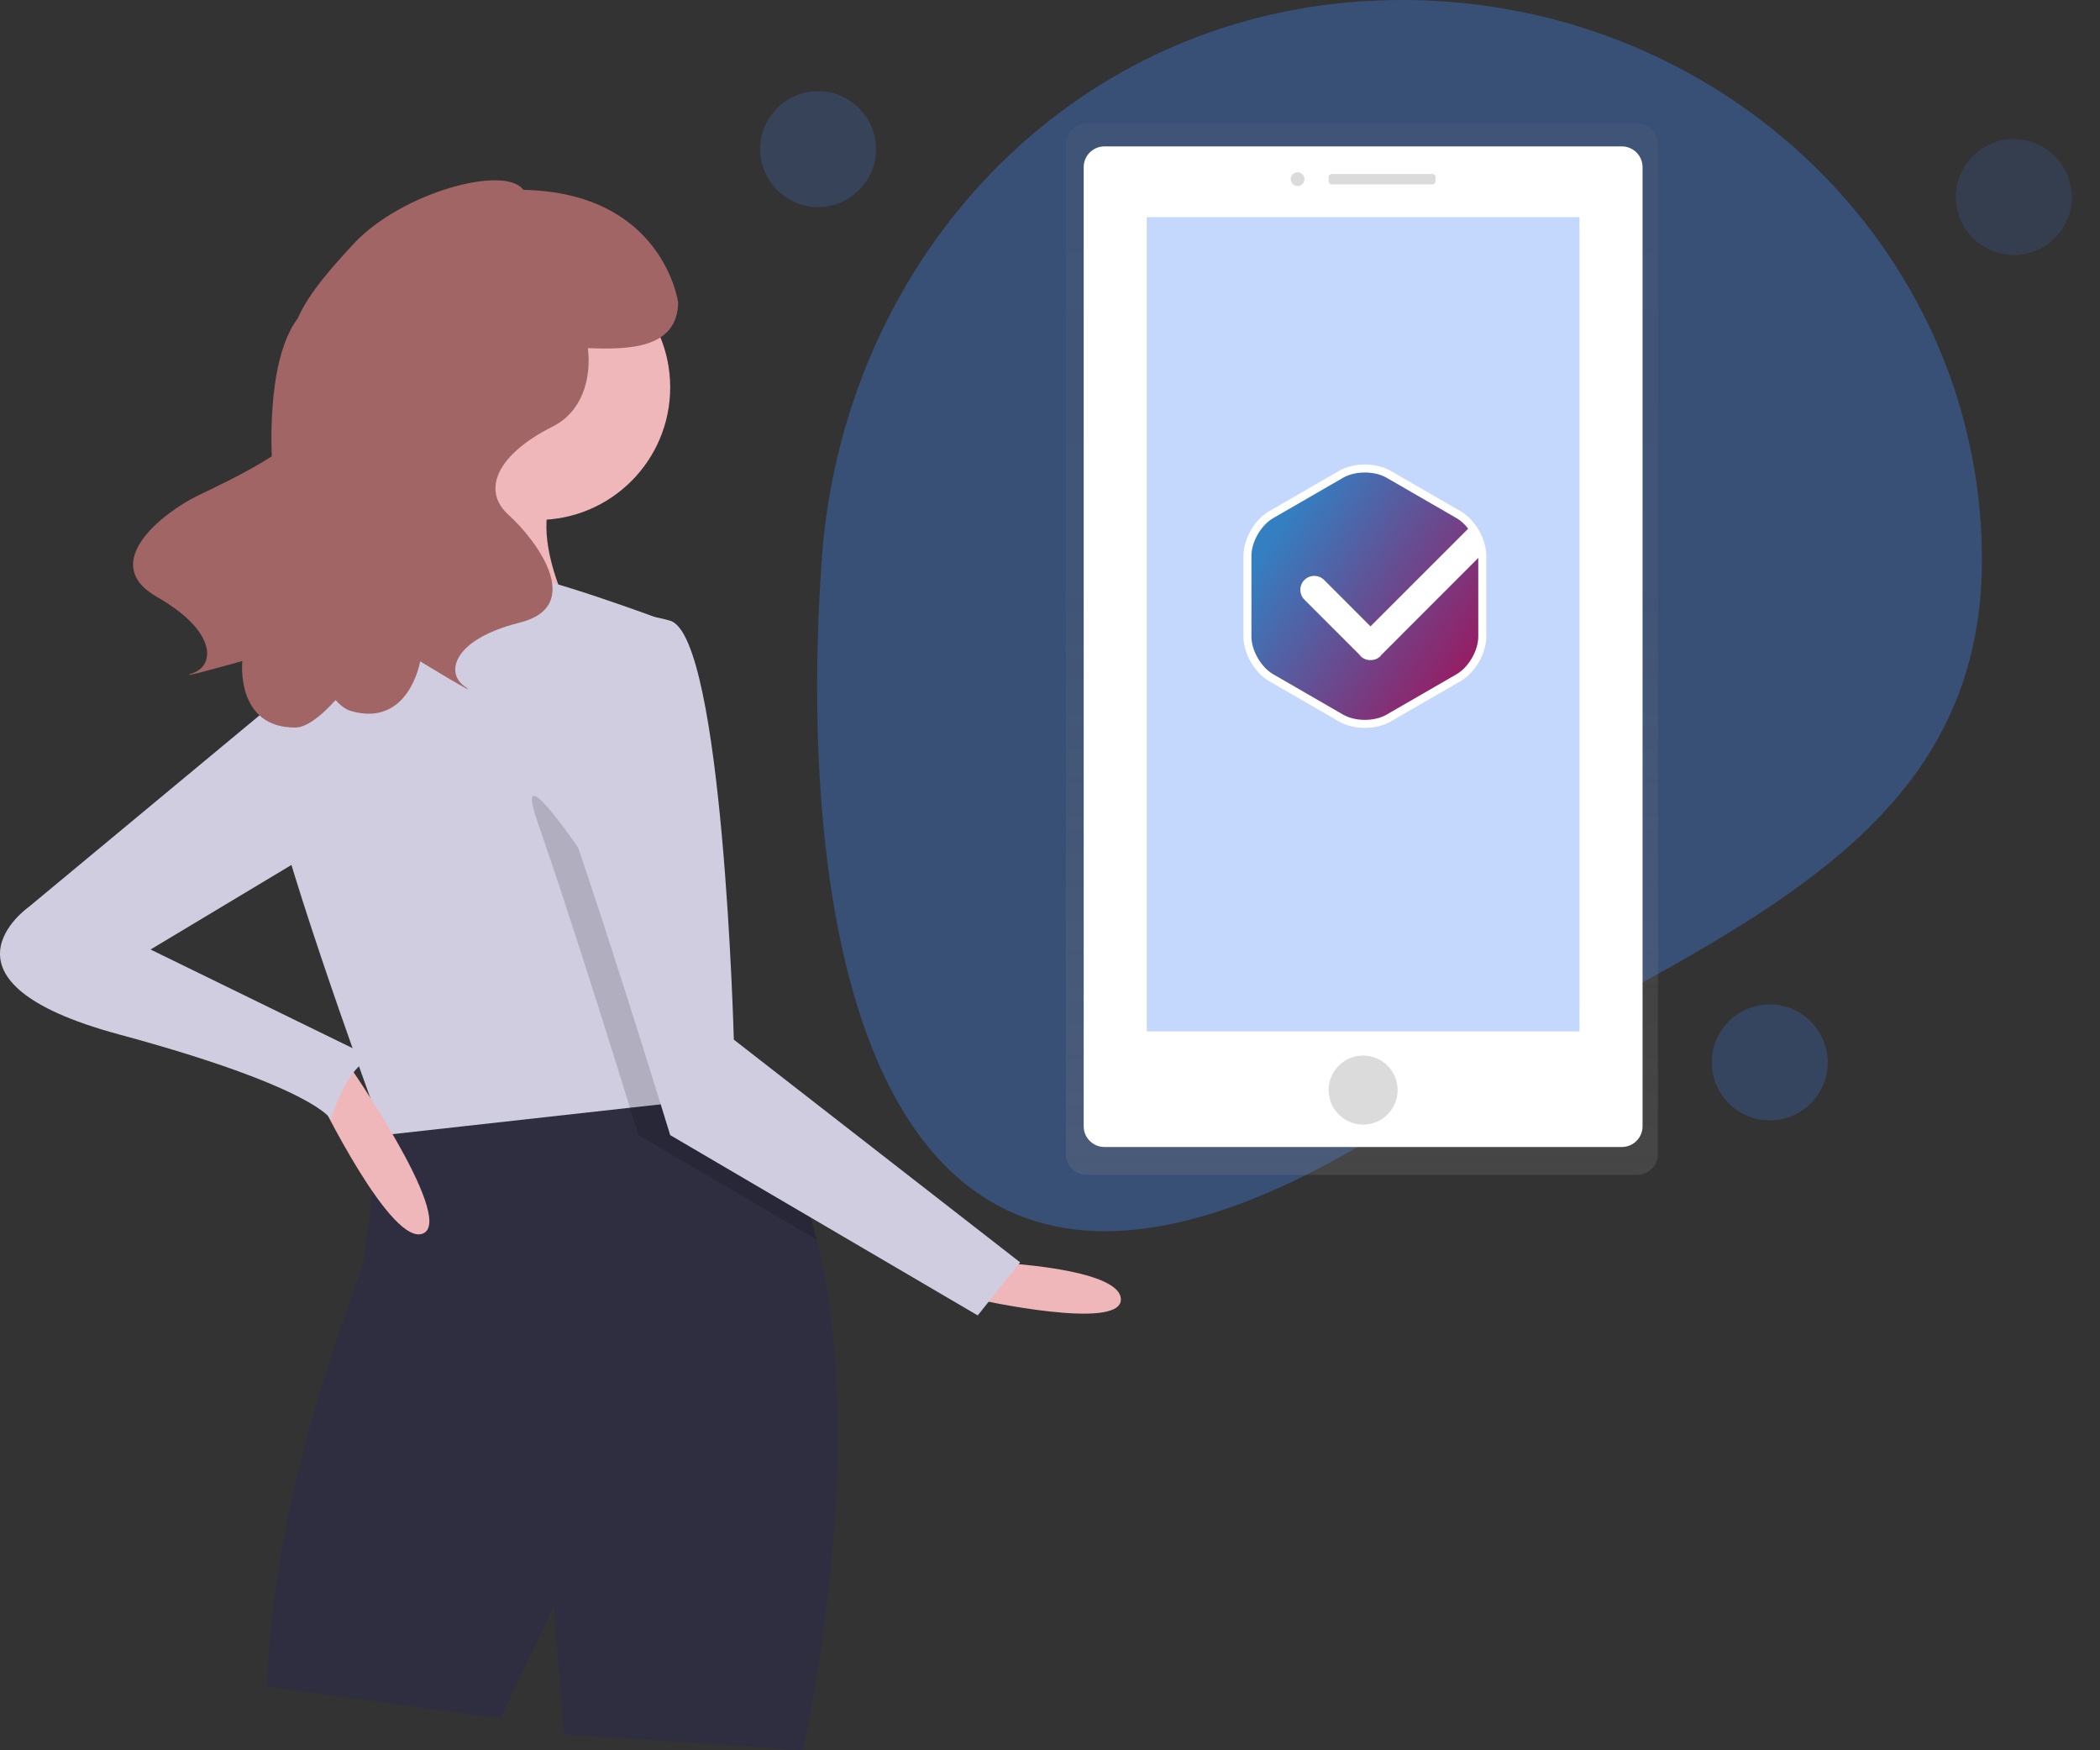 <?xml version="1.0" encoding="UTF-8" standalone="no"?>
<!DOCTYPE svg PUBLIC "-//W3C//DTD SVG 1.1//EN" "http://www.w3.org/Graphics/SVG/1.1/DTD/svg11.dtd">
<svg width="100%" height="100%" viewBox="0 0 1014 845" version="1.1" xmlns="http://www.w3.org/2000/svg" xmlns:xlink="http://www.w3.org/1999/xlink" xml:space="preserve" xmlns:serif="http://www.serif.com/" style="fill-rule:evenodd;clip-rule:evenodd;stroke-linejoin:round;stroke-miterlimit:1.414;">
    <rect x="0" y="0" width="1014" height="845" fill="#333333" stroke="none"/>
    <g transform="matrix(1,0,0,1,-93.485,-27.503)">
        <path d="M1050.48,297.813C1050.48,332.983 1042.15,361.933 1027.7,386.733C1022.94,394.901 1017.52,402.676 1011.51,409.983C958.394,474.953 859.634,510.513 770.374,568.113C506.894,738.133 478.354,465.693 490.254,297.813C495.054,230.073 521.434,168.023 563.344,120.513C572.146,110.521 581.654,101.173 591.794,92.543C639.374,52.023 700.844,27.503 770.374,27.503C889.664,27.503 991.534,99.453 1031.92,200.843C1044.2,231.696 1050.5,264.606 1050.48,297.813L1050.48,297.813Z" style="fill:rgb(66,133,244);fill-opacity:0.35;fill-rule:nonzero;"/>
    </g>
    <g transform="matrix(1,0,0,1,-93.485,-27.503)">
        <path d="M516.519,99.505C516.519,100.195 516.499,100.875 516.439,101.545C515.377,116.098 503.107,127.506 488.516,127.506C473.157,127.506 460.519,114.867 460.519,99.509C460.519,94.952 461.631,90.464 463.759,86.435C464.361,85.281 465.049,84.175 465.819,83.125C471.075,75.834 479.534,71.505 488.522,71.505C503.022,71.505 515.243,82.773 516.419,97.225C516.489,97.975 516.519,98.735 516.519,99.505Z" style="fill:rgb(66,133,244);fill-opacity:0.2;fill-rule:nonzero;"/>
    </g>
    <g transform="matrix(1,0,0,1,-20.984,-77.601)">
        <path d="M900.251,603.631C899.928,604.24 899.592,604.831 899.224,605.395C894.108,613.544 885.136,618.504 875.514,618.504C860.155,618.504 847.517,605.865 847.517,590.507C847.517,581.244 852.114,572.56 859.774,567.353C860.847,566.616 861.974,565.961 863.146,565.395C866.996,563.496 871.233,562.508 875.527,562.508C890.881,562.508 903.515,575.142 903.515,590.497C903.515,594.304 902.738,598.072 901.232,601.57C900.942,602.265 900.612,602.95 900.251,603.631Z" style="fill:rgb(66,133,244);fill-opacity:0.23;fill-rule:nonzero;"/>
    </g>
    <g transform="matrix(1,0,0,1,-106.115,-45.37)">
        <path d="M1098.56,120.955C1099.05,121.449 1099.51,121.95 1099.93,122.472C1104.18,127.519 1106.52,133.91 1106.52,140.51C1106.52,155.868 1093.88,168.507 1078.52,168.507C1066.14,168.507 1055.17,160.303 1051.67,148.435C1051.29,147.189 1051.01,145.916 1050.83,144.628C1050.63,143.259 1050.52,141.878 1050.52,140.495C1050.52,125.14 1063.16,112.506 1078.51,112.506C1085.27,112.506 1091.81,114.953 1096.9,119.393C1097.47,119.881 1098.03,120.404 1098.56,120.955Z" style="fill:rgb(66,133,244);fill-opacity:0.14;fill-rule:nonzero;"/>
    </g>
    <g transform="matrix(1,0,0,1,-93.485,-27.503)">
        <path d="M573.266,636.956C573.266,636.956 634.711,639.516 634.711,654.878C634.711,670.239 565.585,654.878 565.585,654.878L573.266,636.956Z" style="fill:rgb(239,183,185);fill-rule:nonzero;"/>
    </g>
    <g transform="matrix(1,0,0,1,-93.485,-27.503)">
        <path d="M481.097,872.497L365.887,864.817L360.766,803.371L335.164,857.136L222.514,841.774C225.074,744.486 266.038,649.757 268.598,636.956C271.158,624.155 277.277,571.26 277.277,571.26C288.465,547.527 347.094,545.3 393.051,547.45C412.099,548.321 428.997,549.959 439.417,551.137C446.303,551.905 450.374,552.468 450.374,552.468C468.731,571.388 480.56,597.17 487.831,625.972C514.047,729.739 481.097,872.497 481.097,872.497Z" style="fill:rgb(47,46,65);fill-rule:nonzero;"/>
    </g>
    <circle cx="259.6" cy="187.015" r="64.006" style="fill:rgb(239,183,185);"/>
    <g transform="matrix(1,0,0,1,-93.485,-27.503)">
        <path d="M309.562,229.879C309.562,229.879 291.64,309.246 263.477,332.288C235.315,355.33 373.567,332.288 373.567,332.288C373.567,332.288 342.845,281.084 365.887,258.042C388.929,234.999 309.562,229.879 309.562,229.879Z" style="fill:rgb(239,183,185);fill-rule:nonzero;"/>
    </g>
    <g transform="matrix(1,0,0,1,-93.485,-27.503)">
        <path d="M440.133,557.589L397.659,562.299L278.839,575.51C278.839,575.51 278.276,574 277.277,571.26C268.649,547.732 227.097,433.238 222.514,398.854C217.393,360.451 271.158,314.367 271.158,314.367C271.158,314.367 322.363,304.126 337.724,304.126C353.085,304.126 414.531,327.168 414.531,327.168L437.445,533.292L439.417,551.137L440.133,557.589Z" style="fill:rgb(208,205,225);fill-rule:nonzero;"/>
    </g>
    <g transform="matrix(1,0,0,1,-93.485,-27.503)">
        <path d="M487.831,625.972L401.73,575.51C401.73,575.51 400.219,570.595 397.659,562.299C396.379,558.152 394.818,553.134 393.051,547.45C383.117,515.55 366.45,462.911 353.086,424.457C332.604,365.571 432.453,529.426 432.453,529.426L437.445,533.292L439.417,551.137C446.303,551.905 450.374,552.468 450.374,552.468C468.731,571.388 480.56,597.17 487.831,625.972Z" style="fill-opacity:0.15;fill-rule:nonzero;"/>
    </g>
    <g transform="matrix(1,0,0,1,-93.485,-27.503)">
        <path d="M373.567,332.288C373.567,332.288 347.965,365.571 368.447,424.457C388.929,483.342 417.091,575.51 417.091,575.51L565.585,662.558L586.067,636.956L447.814,529.426C447.814,529.426 442.694,334.849 417.091,327.168C391.489,319.487 373.567,332.288 373.567,332.288Z" style="fill:rgb(208,205,225);fill-rule:nonzero;"/>
    </g>
    <g transform="matrix(1,0,0,1,-93.485,-27.503)">
        <path d="M246.836,556.309C246.836,556.309 282.679,630.555 298.041,622.875C313.402,615.194 259.637,538.387 259.637,538.387L246.836,556.309Z" style="fill:rgb(239,183,185);fill-rule:nonzero;"/>
    </g>
    <g transform="matrix(1,0,0,1,-93.485,-27.503)">
        <path d="M242.996,352.77L107.303,465.42C107.303,465.42 56.099,501.264 150.827,526.866C245.556,552.468 253.237,567.83 253.237,567.83C253.237,567.83 263.477,534.547 276.279,539.667L166.189,485.902L255.797,432.137L242.996,352.77Z" style="fill:rgb(208,205,225);fill-rule:nonzero;"/>
    </g>
    <g transform="matrix(1,0,0,1,-93.485,-27.503)">
        <path d="M188.459,267.052C195.581,263.525 211.307,256.407 224.703,247.831C223.763,219.934 227.199,194.609 237.255,181.185C242.9,168.368 254.753,155.537 264.036,145.431C286.834,120.616 337.246,106.764 346.187,119.163C413.812,120.498 420.932,173.506 420.932,173.506C420.58,195.678 397.536,196.38 377.35,195.572C379.158,210.708 374.34,226.436 360.39,233.411C333.714,246.749 325.712,264.088 339.05,276.092C352.388,288.097 376.396,320.108 344.385,328.111C312.374,336.113 308.372,352.119 317.709,358.788C327.046,365.457 296.368,346.784 296.368,346.784C296.368,346.784 291.033,378.795 263.023,370.792C260.513,370.075 258.004,368.238 255.538,365.489C247.973,373.801 241.224,378.716 236.138,378.743C207.008,378.897 210.501,346.633 210.501,346.633C210.501,346.633 175.925,356.343 186.714,352.439C197.503,348.534 197.965,332.042 169.297,315.705C140.629,299.368 172.379,275.015 188.459,267.052Z" style="fill:rgb(162,101,101);fill-rule:nonzero;"/>
    </g>
    <g transform="matrix(0.668,0,0,0.668,450.362,23.903)">
        <path d="M524.22,68.323C524.22,60.059 517.511,53.35 509.247,53.35L111.233,53.35C102.969,53.35 96.26,60.059 96.26,68.323L96.26,798.317C96.26,806.581 102.969,813.29 111.233,813.29L509.247,813.29C517.511,813.29 524.22,806.581 524.22,798.317L524.22,68.323Z" style="fill:url(#_Linear1);"/>
    </g>
    <g transform="matrix(0.668,0,0,0.668,451.627,26.766)">
        <path d="M511.22,80.713C511.22,72.449 504.511,65.74 496.247,65.74L122.223,65.74C113.959,65.74 107.25,72.449 107.25,80.713L107.25,773.917C107.25,782.181 113.959,788.89 122.223,788.89L496.247,788.89C504.511,788.89 511.22,782.181 511.22,773.917L511.22,80.713Z" style="fill:white;"/>
    </g>
    <g id="c7b02336-9701-4e2a-9a3b-1f471733f396" transform="matrix(0.668,0,0,0.668,451.627,26.766)">
        <rect x="152.86" y="116.86" width="312.75" height="588.49" style="fill:rgb(66,133,244);fill-opacity:0.32;"/>
    </g>
    <g transform="matrix(0.668,0,0,0.668,451.627,26.766)">
        <circle cx="309.24" cy="747.75" r="24.94" style="fill:rgb(219,219,219);"/>
    </g>
    <g transform="matrix(0.668,0,0,0.668,451.627,26.766)">
        <circle cx="261.86" cy="89.43" r="4.99" style="fill:rgb(219,219,219);"/>
    </g>
    <g transform="matrix(0.668,0,0,0.668,451.627,26.766)">
        <path d="M361.6,87.936C361.6,86.696 360.594,85.69 359.354,85.69L286.546,85.69C285.306,85.69 284.3,86.696 284.3,87.936L284.3,90.924C284.3,92.164 285.306,93.17 286.546,93.17L359.354,93.17C360.594,93.17 361.6,92.164 361.6,90.924L361.6,87.936Z" style="fill:rgb(219,219,219);"/>
    </g>
    <g id="Color-Logo-Mark" serif:id="Color Logo Mark" transform="matrix(1.055,0,0,1.055,-707.309,-106.286)">
        <g transform="matrix(4.167,0,0,4.167,1241.36,315.131)">
            <path d="M12.899,28.046C11.927,28.046 11.002,27.821 10.293,27.413L2.606,22.973C1.145,22.13 0,20.149 0,18.462L0,9.584C0,7.897 1.145,5.916 2.606,5.073L10.293,0.634C11.002,0.225 11.927,0 12.899,0C13.87,0 14.795,0.225 15.503,0.634L23.191,5.073C24.652,5.916 25.796,7.897 25.796,9.584L25.796,18.462C25.796,20.149 24.652,22.13 23.191,22.973L15.503,27.413C14.795,27.821 13.87,28.046 12.899,28.046" style="fill:url(#_Linear2);fill-rule:nonzero;stroke:white;stroke-width:0.88px;"/>
        </g>
        <g transform="matrix(1,0,0,1,-346.202,-669.795)">
            <path d="M1689.48,1011.59C1692.42,1015.26 1694.45,1019.95 1694.77,1024.31L1648.75,1070.35C1648.63,1070.48 1648.59,1070.64 1648.47,1070.76C1647.21,1072.03 1645.55,1072.63 1643.89,1072.61C1642.23,1072.63 1640.58,1072.03 1639.31,1070.76C1639.19,1070.63 1639.15,1070.47 1639.03,1070.33L1613.65,1044.95C1611.16,1042.47 1611.16,1038.43 1613.65,1035.94C1616.14,1033.45 1620.17,1033.45 1622.67,1035.94L1643.89,1057.17L1689.48,1011.59Z" style="fill:white;fill-rule:nonzero;"/>
        </g>
    </g>
    <defs>
        <linearGradient id="_Linear1" x1="0" y1="0" x2="1" y2="0" gradientUnits="userSpaceOnUse" gradientTransform="matrix(4.65323e-14,-759.93,759.93,4.65323e-14,310.24,813.28)"><stop offset="0" style="stop-color:rgb(128,128,128);stop-opacity:0.25"/><stop offset="0.54" style="stop-color:rgb(128,128,128);stop-opacity:0.12"/><stop offset="1" style="stop-color:rgb(128,128,128);stop-opacity:0.1"/></linearGradient>
        <linearGradient id="_Linear2" x1="0" y1="0" x2="1" y2="0" gradientUnits="userSpaceOnUse" gradientTransform="matrix(22.129,14.394,-14.394,22.129,2.668,7.74)"><stop offset="0" style="stop-color:rgb(52,127,193);stop-opacity:1"/><stop offset="1" style="stop-color:rgb(152,27,98);stop-opacity:1"/></linearGradient>
    </defs>
</svg>
